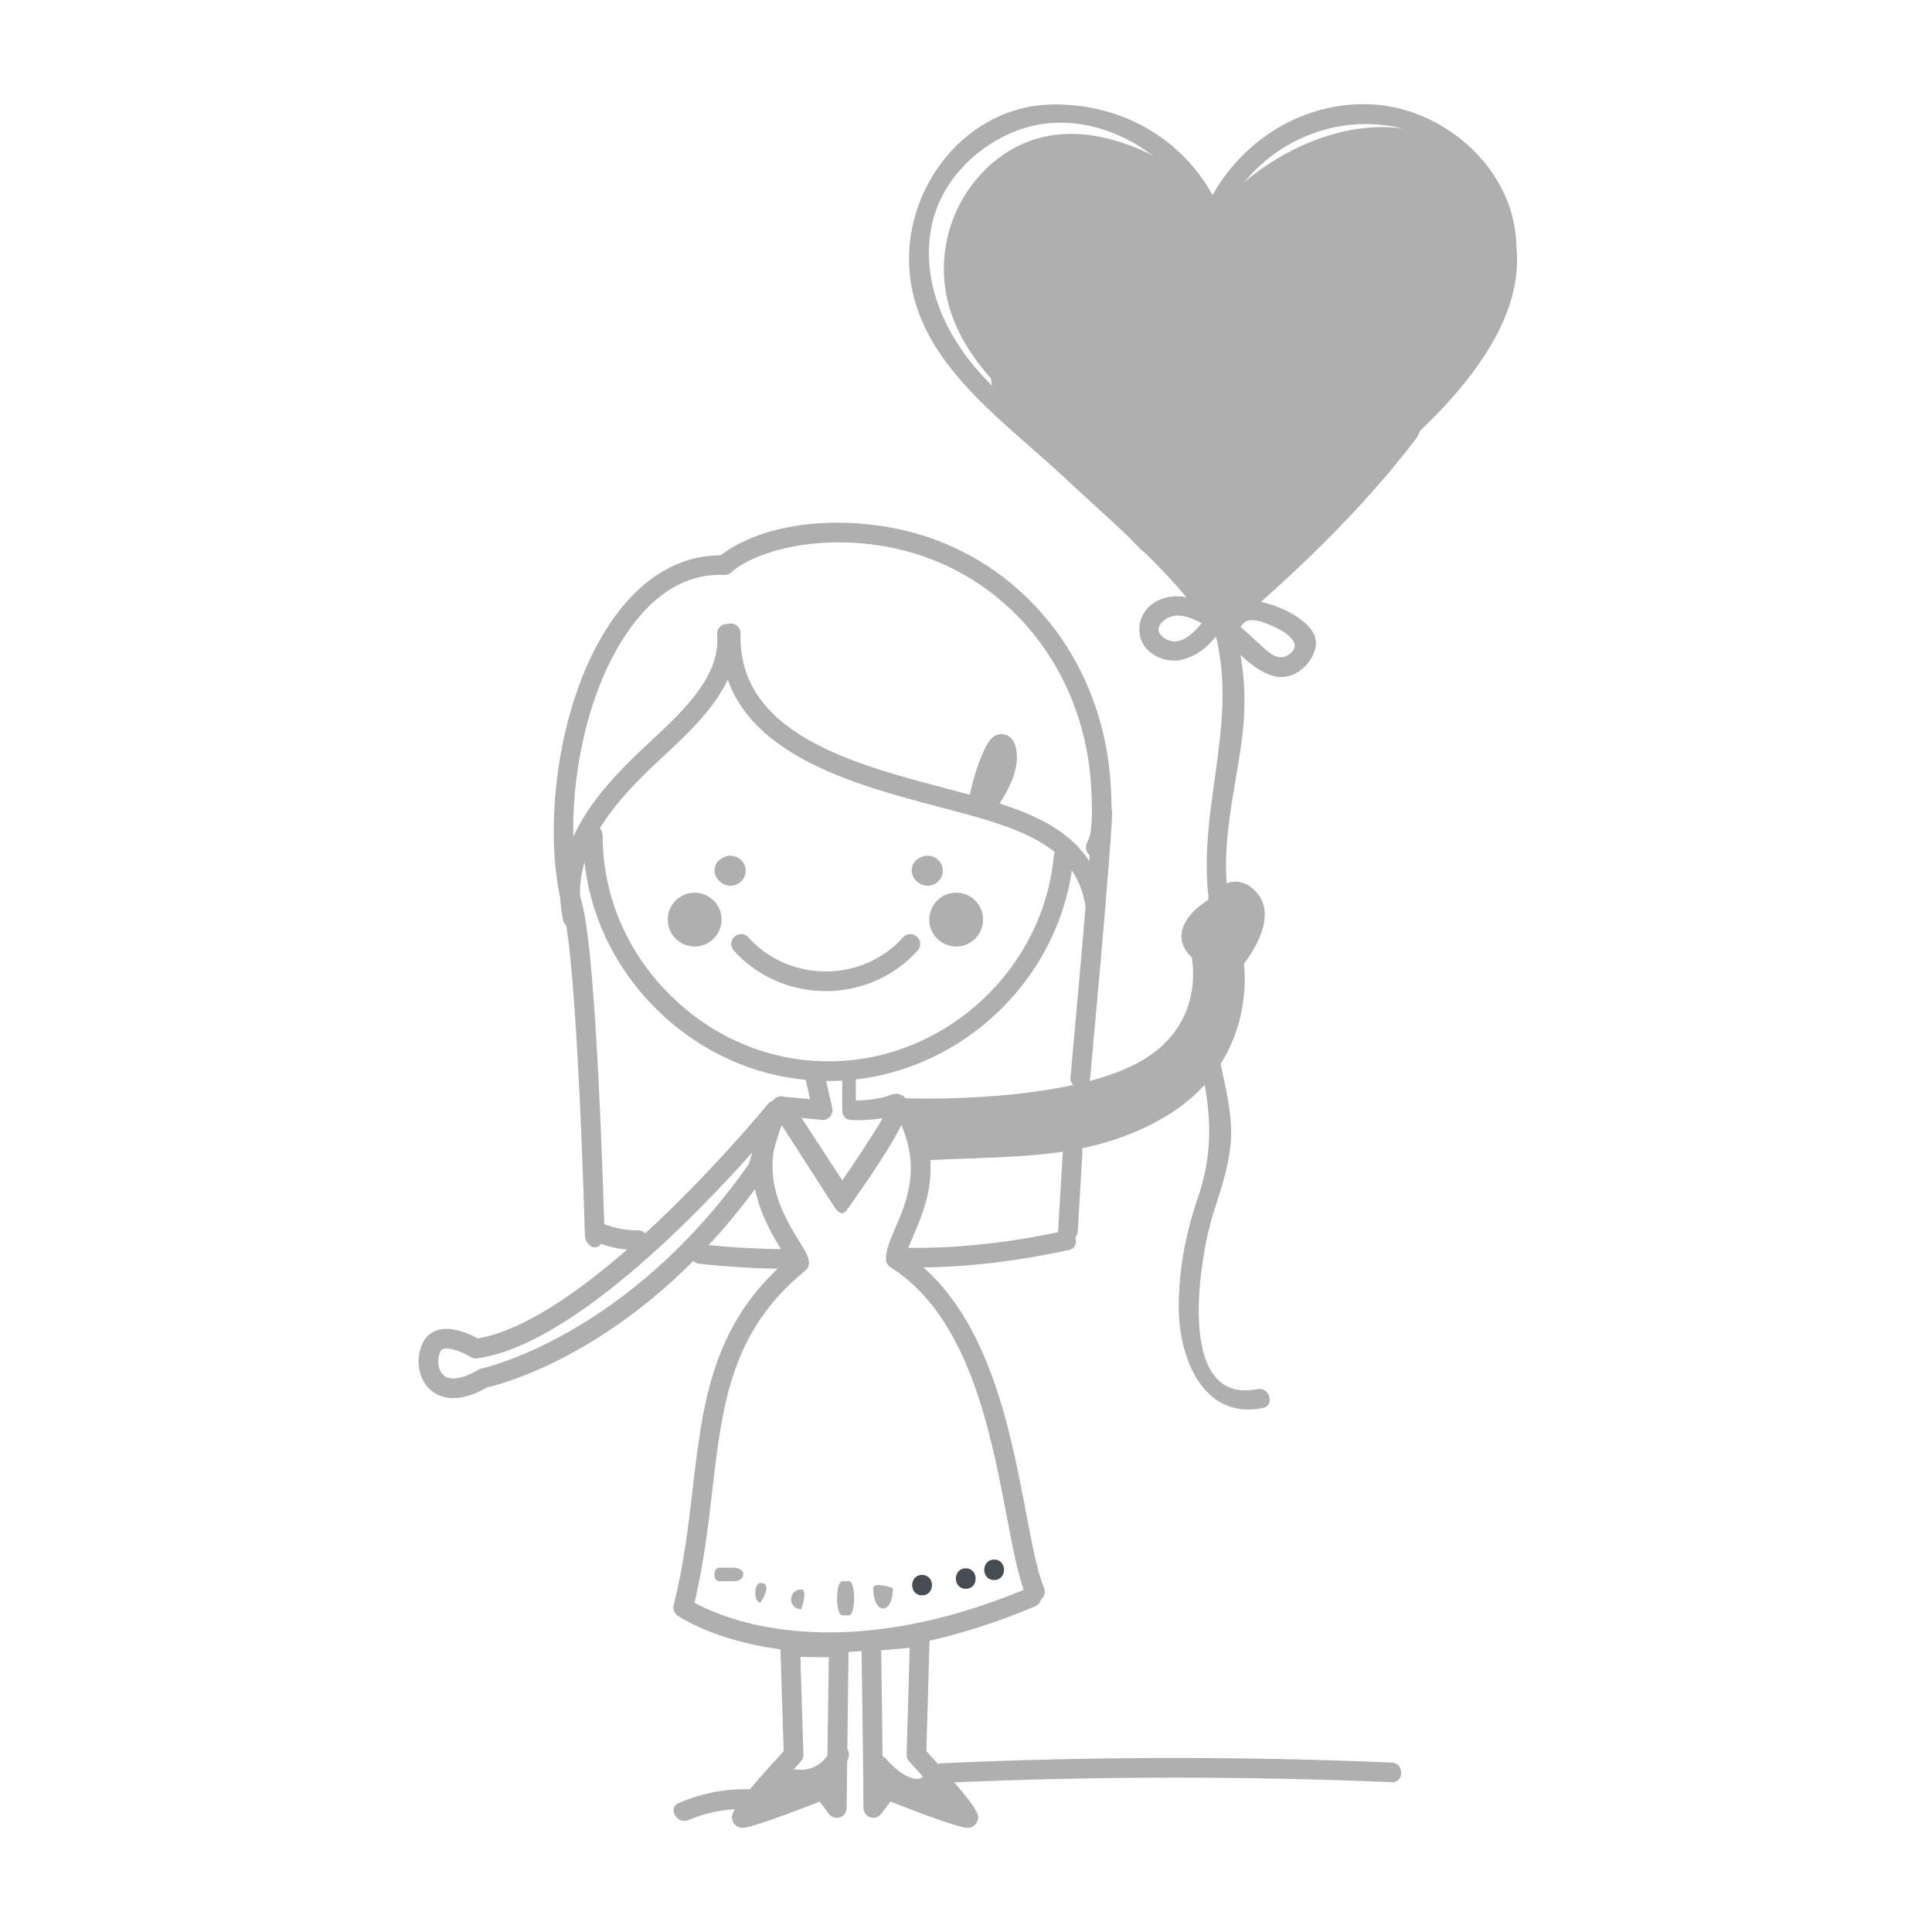 <?xml version="1.0" encoding="utf-8"?>
<!-- Generator: Adobe Illustrator 16.0.3, SVG Export Plug-In . SVG Version: 6.00 Build 0)  -->
<!DOCTYPE svg PUBLIC "-//W3C//DTD SVG 1.1//EN" "http://www.w3.org/Graphics/SVG/1.1/DTD/svg11.dtd">
<svg version="1.1" id="katman_1" xmlns="http://www.w3.org/2000/svg" xmlns:xlink="http://www.w3.org/1999/xlink" x="0px" y="0px"
	 width="283.46px" height="283.46px" viewBox="0 0 283.46 283.46" enable-background="new 0 0 283.46 283.46" xml:space="preserve">
<g>
	<g>
		<path fill="#AFAFAF" d="M218.224,26.193c-10.482-13.568-30.09-6.869-39.771,4.625c-2.42-3.614-6.229-6.647-10.655-8.645
			c-6.371-2.879-13.481-3.831-19.782-0.002c-4.432,2.692-7.702,7.303-8.921,12.323c-2.023,8.337,1.186,15.279,6.306,21.054
			c0.015,0.679,0.2,1.396,0.612,2.126c0.744,1.315,1.625,2.632,2.615,3.885c4.254,5.593,9.813,9.899,15.229,14.364
			c1.804,3.531,4.606,6.227,8.323,7.545c1.379,1.449,2.686,2.967,3.874,4.608c2.008,2.774,5.401,3.383,8.055,1.038
			c8.452-7.467,16.64-15.582,23.503-24.558c0.338-0.444,0.577-0.896,0.729-1.348C218.741,53.318,228.492,39.484,218.224,26.193z"/>
		<circle fill="#AFAFAF" cx="140.29" cy="134.922" r="3.949"/>
		<circle fill="#AFAFAF" cx="101.919" cy="134.922" r="3.948"/>
		<path fill="#AFAFAF" d="M66.512,205.13L66.512,205.13c-1.79,0-3.279-0.777-4.197-2.189c-1.056-1.624-1.201-3.878-0.374-5.742
			c0.64-1.438,1.914-2.231,3.585-2.231c1.79,0,3.688,0.914,4.571,1.402c16.788-2.867,42.318-34.085,42.577-34.402
			c0.435-0.536,1.189-0.688,1.797-0.363c0.609,0.323,0.902,1.035,0.702,1.695l-2.63,8.584c-0.044,0.146-0.11,0.281-0.198,0.405
			c-17.738,25.315-38.28,30.679-40.878,31.269C69.656,204.601,67.99,205.13,66.512,205.13z M65.525,197.852
			c-0.663,0-0.828,0.244-0.95,0.518c-0.428,0.965-0.362,2.198,0.158,3c0.384,0.589,0.965,0.877,1.778,0.877l0,0
			c0.994,0,2.27-0.446,3.688-1.289c0.14-0.083,0.292-0.143,0.45-0.176c0.211-0.042,21.362-4.628,39.201-29.961l0.539-1.762
			c-8.401,9.445-26.722,28.337-40.379,30.241c-0.33,0.047-0.678-0.026-0.965-0.206C68.491,198.75,66.775,197.852,65.525,197.852z"/>
		<path fill="#AFAFAF" d="M121.601,242.438c-14.08,0.001-21.689-5.065-22.177-5.4c-0.495-0.342-0.728-0.956-0.581-1.538
			c1.496-5.957,2.158-11.644,2.8-17.145c1.439-12.357,2.803-24.047,13.896-33.5c-0.207-0.368-0.493-0.832-0.743-1.237
			c-2.473-4.006-7.616-12.344-1.42-22.104c0.428-0.673,1.319-0.872,1.99-0.445c0.672,0.428,0.871,1.318,0.444,1.99
			c-5.229,8.235-0.891,15.267,1.44,19.044c0.899,1.458,1.442,2.338,1.442,3.206c0,0.436-0.197,0.848-0.536,1.12
			c-10.919,8.829-12.185,19.688-13.65,32.261c-0.614,5.271-1.248,10.715-2.611,16.465c1.646,0.904,5.698,2.817,11.926,3.775
			c7.668,1.18,20.303,1.111,36.945-5.915c0.736-0.309,1.58,0.033,1.891,0.769c0.31,0.732-0.034,1.578-0.769,1.888
			C139.771,240.788,129.632,242.438,121.601,242.438z"/>
		<path fill="#AFAFAF" d="M151.845,234.97c-0.564,0-1.1-0.333-1.331-0.887c-1.101-2.643-1.884-6.76-2.789-11.527
			c-2.363-12.42-5.598-29.431-17.072-36.616c-0.421-0.263-0.677-0.725-0.677-1.222c0-1.357,0.642-2.844,1.387-4.565
			c1.732-4.012,4.106-9.507-0.021-16.866c-0.39-0.693-0.142-1.573,0.552-1.963c0.693-0.389,1.573-0.144,1.964,0.552
			c4.826,8.604,2.014,15.113,0.153,19.421c-0.435,1.006-0.852,1.97-1.043,2.712c11.901,8.091,15.182,25.341,17.589,38.01
			c0.877,4.608,1.636,8.589,2.62,10.956c0.307,0.735-0.041,1.579-0.777,1.886C152.216,234.936,152.029,234.97,151.845,234.97z"/>
		<path fill="#AFAFAF" d="M121.599,158.596c-9.352,0-18.234-3.655-25.095-10.35c-7.074-6.902-10.968-16.028-10.967-25.697
			c0-0.796,0.646-1.441,1.442-1.441l0,0c0.795,0,1.44,0.646,1.44,1.441c-0.001,8.886,3.585,17.278,10.097,23.632
			c6.518,6.359,14.998,9.762,23.899,9.521c16.557-0.409,30.696-13.639,32.19-30.117c0.072-0.793,0.757-1.374,1.566-1.306
			c0.794,0.072,1.378,0.773,1.306,1.567c-1.623,17.913-16.994,32.293-34.991,32.739C122.19,158.592,121.895,158.596,121.599,158.596
			z"/>
		<path fill="#AFAFAF" d="M84.02,136.137c-0.67,0-1.271-0.468-1.411-1.15c-2.047-9.9,4.109-17.614,9.7-23.229
			c0.898-0.902,1.895-1.827,2.95-2.807c4.921-4.567,10.496-9.746,9.956-15.835c-0.07-0.793,0.517-1.494,1.311-1.563
			c0.782-0.071,1.492,0.517,1.563,1.31c0.664,7.498-5.729,13.434-10.866,18.203c-1.034,0.96-2.011,1.866-2.869,2.729
			c-5.397,5.419-10.679,12.105-8.92,20.608c0.162,0.781-0.34,1.543-1.119,1.705C84.215,136.128,84.117,136.137,84.02,136.137z"/>
		<path fill="#AFAFAF" d="M160.774,125.792c-0.035,0-0.072-0.001-0.106-0.004c-0.795-0.058-1.393-0.749-1.333-1.542
			c0.029-0.417,0.189-0.718,0.297-0.917c0.576-1.077,0.721-3.87,0.432-8.299c-0.958-14.675-9.555-27.162-22.435-32.585
			c-11.37-4.787-24.483-3.05-30.117,1.303c-0.628,0.486-1.534,0.372-2.021-0.26c-0.487-0.63-0.371-1.536,0.26-2.022
			c7.314-5.653,21.808-6.39,32.999-1.679c13.893,5.85,23.163,19.283,24.193,35.055c0.488,7.497-0.328,9.026-0.767,9.847
			c-0.001,0.001-0.001,0.002-0.003,0.003C162.017,125.332,161.442,125.792,160.774,125.792z"/>
		<path fill="#AFAFAF" d="M87.253,183c-0.778,0-1.42-0.941-1.439-1.725c-0.012-0.398-1.091-40.101-3.185-47.73
			c-3.317-12.089-0.719-32.791,8.437-44.222c4.294-5.362,9.601-8.083,15.337-7.82c0.796,0.038,1.411,0.694,1.373,1.489
			c-0.038,0.796-0.699,1.396-1.51,1.362c-4.814-0.23-9.202,2.018-12.949,6.698c-8.605,10.744-11.036,30.17-7.906,41.574
			c2.187,7.963,3.242,46.934,3.285,48.576c0.022,0.795-0.606,1.799-1.403,1.799C87.279,183,87.266,183,87.253,183z"/>
		<path fill="#AFAFAF" d="M134.044,126.674c0.217-0.37,0.501-0.592,0.844-0.768c-0.009,0.003-0.016,0.005-0.023,0.009
			c0.047-0.022,0.095-0.048,0.14-0.075c1.454-0.832,3.331,0.221,3.331,1.912c0,1.683-1.88,2.752-3.331,1.911
			c-0.552-0.318-0.999-0.779-1.166-1.416C133.7,127.714,133.765,127.152,134.044,126.674z"/>
		<path fill="#AFAFAF" d="M105.118,126.674c0.218-0.37,0.501-0.592,0.843-0.768c-0.008,0.003-0.016,0.005-0.022,0.009
			c0.047-0.022,0.094-0.048,0.141-0.075c1.453-0.832,3.33,0.221,3.33,1.912c0,1.683-1.879,2.752-3.33,1.911
			c-0.553-0.318-1-0.779-1.167-1.416C104.774,127.714,104.839,127.152,105.118,126.674z"/>
		<path fill="#AFAFAF" d="M121.147,145.414L121.147,145.414c-5.192,0-10.109-2.174-13.495-5.961
			c-0.53-0.594-0.479-1.506,0.115-2.038c0.595-0.529,1.506-0.478,2.037,0.116c2.837,3.176,6.972,4.999,11.342,4.999h0.001
			c4.372,0,8.508-1.821,11.347-4.999c0.529-0.594,1.439-0.646,2.035-0.114c0.595,0.53,0.646,1.441,0.115,2.036
			C131.26,143.241,126.34,145.414,121.147,145.414z"/>
		<path fill="#AFAFAF" d="M123.537,178c-0.009,0-0.018,0-0.027,0c-0.476,0-0.919-0.654-1.181-1.053l-8.797-13.672
			c-0.304-0.464-0.315-1.163-0.025-1.638c0.286-0.473,0.818-0.787,1.374-0.735l3.975,0.366l-0.626-2.749
			c-0.177-0.776,0.307-1.556,1.084-1.734c0.781-0.181,1.548,0.306,1.727,1.08l1.073,4.69c0.104,0.452-0.017,0.926-0.323,1.274
			c-0.308,0.348-0.748,0.527-1.224,0.481l-2.974-0.294l5.986,9.165c2.334-3.366,4.655-6.917,5.92-9.128
			c-2.391,0.428-4.588,0.269-4.72,0.259c-0.756-0.055-1.214-0.682-1.214-1.438v-4.659c0-0.796,0.205-1.442,1-1.442
			c0.797,0,1,0.646,1,1.442v3.247c1-0.016,3.582-0.159,5.004-0.79c0.949-0.422,1.856-0.074,2.24,0.393
			c0.725,0.884,1.553,2.199-8.174,15.924C124.364,177.371,124.004,178,123.537,178z"/>
		<g>
			<path fill="#AFAFAF" d="M132.875,162.581c0,0,22.779,0.897,34.527-5.254c11.752-6.152,8.753-17.682,8.753-17.682
				c-4.005-3.022,2.024-6.471,2.024-6.471s2.387-4.361,5.118-1.278c2.732,3.085-2.294,9.08-2.294,9.08s2.799,14.588-12.257,22.458
				c-10.254,5.359-20.002,4.683-32.911,5.359L132.875,162.581z"/>
			<path fill="#AFAFAF" d="M134.949,170.283l-4.404-9.236l2.386,0.093c0.018,0.001,1.154,0.044,3.041,0.044
				c6.301,0,21.908-0.499,30.762-5.135c9.384-4.913,8.47-13.597,8.112-15.614c-1.323-1.189-1.554-2.434-1.497-3.305
				c0.156-2.473,2.787-4.373,3.778-5.003c0.541-0.842,2.012-2.775,4.137-2.775c1.132,0,2.181,0.535,3.114,1.589
				c3.029,3.419-0.534,8.716-1.865,10.454c0.339,3.12,0.815,16.045-13.098,23.317c-8.794,4.596-17.313,4.903-27.177,5.257
				c-2.029,0.073-4.133,0.148-6.327,0.265L134.949,170.283z M135.182,164.067l1.542,3.237c1.865-0.091,3.666-0.155,5.412-0.218
				c9.904-0.357,17.729-0.64,25.943-4.931c5.866-3.067,9.582-7.527,11.044-13.26c1.091-4.269,0.47-7.616,0.464-7.649l-0.129-0.671
				l0.439-0.526c1.377-1.648,3.757-5.578,2.32-7.196c-0.248-0.282-0.617-0.618-0.954-0.618c-0.647,0-1.518,1.081-1.819,1.631
				l-0.197,0.357l-0.351,0.202c-1.042,0.601-2.611,1.936-2.67,2.888c-0.023,0.367,0.244,0.764,0.797,1.18l0.4,0.303l0.127,0.485
				c0.032,0.127,3.141,12.715-9.479,19.324c-9.42,4.932-25.585,5.464-32.1,5.464C135.691,164.069,135.427,164.068,135.182,164.067z"
				/>
		</g>
		<path fill="#AFAFAF" d="M160.663,134.02c-0.69,0-1.301-0.499-1.421-1.201c-1.182-6.97-6.454-9.98-14.005-12.355
			c-2.104-0.662-4.544-1.303-7.128-1.984c-13.845-3.644-32.806-8.633-32.335-25.597c0.021-0.797,0.709-1.422,1.481-1.402
			c0.795,0.022,1.423,0.687,1.4,1.482c-0.407,14.676,16.557,19.14,30.187,22.727c2.619,0.688,5.092,1.34,7.262,2.022
			c7.406,2.33,14.47,5.714,15.98,14.623c0.134,0.785-0.395,1.53-1.18,1.663C160.823,134.012,160.743,134.02,160.663,134.02z"/>
		<path fill="#AFAFAF" d="M108.97,268.177c-0.154,0-0.392-0.035-0.539-0.083c-0.463-0.155-0.857-0.58-0.981-1.052
			c-0.213-0.824-0.382-1.478,7.53-10.114l-0.477-15.222c-0.025-0.779,0.572-1.436,1.35-1.484c0.606-0.04,1.678-0.016,2.846,0.011
			c0.754,0.018,1.544,0.034,2.244,0.034c1.063,0,1.447-0.044,1.565-0.065c0.418-0.174,0.896-0.146,1.291,0.089
			c0.446,0.263,0.717,0.744,0.709,1.262l-0.295,23.725c-0.005,0.617-0.404,1.164-0.991,1.357c-0.586,0.194-1.233-0.008-1.604-0.504
			l-1.352-1.802C116.175,265.926,110.184,268.177,108.97,268.177z M117.431,243.09l0.448,14.334
			c0.014,0.377-0.124,0.744-0.379,1.021c-1.752,1.906-3.652,4.051-5.075,5.741c2.211-0.786,5.117-1.884,7.809-2.942
			c0.37-0.146,0.778-0.129,1.128,0.03l0.025-3.086l0.214-15.043c-0.798,0.016-1.931-0.006-2.969-0.03
			C118.214,243.106,117.807,243.096,117.431,243.09z"/>
		<path fill="#AFAFAF" d="M141.93,268.177L141.93,268.177c-1.216,0-7.204-2.252-11.296-3.849l-1.352,1.802
			c-0.372,0.495-1.015,0.697-1.604,0.504c-0.588-0.193-0.987-0.74-0.993-1.357l-0.057-7.064l-0.239-17.391
			c-0.009-0.758,0.567-1.394,1.322-1.458l7.123-0.601c0.407-0.025,0.813,0.107,1.112,0.39c0.298,0.282,0.462,0.678,0.45,1.088
			l-0.48,16.687c7.914,8.638,7.746,9.291,7.533,10.114c-0.123,0.474-0.521,0.899-0.985,1.054
			C142.299,268.149,142.123,268.177,141.93,268.177z M130.139,261.144c0.178,0,0.356,0.032,0.528,0.101
			c2.69,1.059,5.596,2.156,7.809,2.942c-1.427-1.69-3.327-3.835-5.078-5.741c-0.255-0.276-0.391-0.642-0.38-1.018l0.45-15.654
			l-4.176,0.352l0.245,19.149C129.726,261.188,129.931,261.144,130.139,261.144z"/>
		<path fill="#AFAFAF" d="M158.494,159.628c-0.044,0-0.09-0.003-0.135-0.007c-0.793-0.073-1.377-0.776-1.302-1.57
			c0.029-0.315,2.94-31.685,3.235-38.743c0.033-0.796,0.715-1.423,1.502-1.38c0.796,0.034,1.414,0.707,1.381,1.501
			c-0.299,7.131-3.128,37.596-3.248,38.89C159.858,159.066,159.23,159.628,158.494,159.628z"/>
		<path fill="#AFAFAF" d="M117.42,262.482c-1.49,0-2.89-0.32-3.891-0.705c-0.742-0.286-1.114-1.122-0.828-1.865
			c0.284-0.742,1.118-1.111,1.861-0.829c5.272,1.991,7.048-1.768,7.231-2.204c0.309-0.731,1.153-1.076,1.891-0.766
			c0.734,0.311,1.075,1.157,0.765,1.892C122.983,261.471,120.062,262.482,117.42,262.482z"/>
		<path fill="#AFAFAF" d="M134.566,265c-3.481,0-6.475-4.33-6.807-4.748c-0.494-0.623-0.388-1.866,0.236-2.362
			c0.623-0.491,1.532-0.441,2.025,0.183c0.619,0.775,2.775,2.928,4.544,2.928c0.005,0,0.009,0,0.015,0
			c0.426,0,1.076-0.23,1.815-1.188c0.487-0.631,1.392-0.803,2.023-0.316c0.63,0.488,0.746,2.035,0.261,2.664
			c-1.395,1.805-2.992,2.84-4.086,2.84C134.584,265,134.574,265,134.566,265z"/>
		<g>
			<path fill="#AFAFAF" d="M179.296,31.482c-4.225-10.256-13.938-16.366-25.006-16.151c-12.204,0.234-21.231,11.524-20.914,23.234
				c0.382,14.021,13.305,22.643,22.504,31.237c7.197,6.724,15.596,13.746,21.298,21.839c1.063,1.507,3.565,0.069,2.493-1.457
				c-9.656-13.699-24.5-23.069-35.712-35.271c-5.338-5.812-8.853-13.659-7.304-21.614c1.301-6.68,6.705-12.074,12.964-14.284
				c10.618-3.75,22.845,3.395,26.897,13.234C177.214,33.944,180.007,33.202,179.296,31.482L179.296,31.482z"/>
			<path fill="#AFAFAF" d="M179.296,32.25c4.104-9.958,15.007-15.782,25.597-13.591c6.728,1.392,11.781,7.053,13.918,13.335
				c2.606,7.661-1.193,15.759-5.898,21.687c-3.352,4.221-7.703,7.407-11.641,11.025c-3.153,2.898-6.11,6.018-9.052,9.128
				c-4.909,5.189-10.181,10.46-14.266,16.35c-1.063,1.534,1.438,2.975,2.489,1.457c5.606-8.089,13.166-15.335,20.117-22.25
				c9.655-9.604,21.515-17.403,21.92-32.45c0.312-11.475-10.034-20.92-20.958-21.61c-10.955-0.693-20.921,6.237-25.006,16.151
				C175.808,33.202,178.601,33.944,179.296,32.25L179.296,32.25z"/>
		</g>
		<path fill="#AFAFAF" d="M177.504,90.44c5.085,14.121-2.045,27.574-0.118,41.84c0.248,1.836,3.027,1.051,2.781-0.766
			c-1.039-7.689,0.979-15.214,2.012-22.789c0.893-6.548,0.347-12.832-1.893-19.052C179.659,87.937,176.873,88.687,177.504,90.44
			L177.504,90.44z"/>
		<path fill="#AFAFAF" d="M176.277,156.752c1.454,6.753,1.737,12.333-0.513,18.937c-1.813,5.317-2.82,10.523-2.82,16.146
			c0,7.235,3.486,16.504,12.308,14.757c1.824-0.359,1.05-3.14-0.766-2.78c-12.342,2.443-8.346-19.995-6.476-25.795
			c1.071-3.326,2.15-6.459,2.525-9.948c0.428-3.982-0.648-8.227-1.479-12.083C178.666,154.167,175.886,154.938,176.277,156.752
			L176.277,156.752z"/>
		<path fill="#AFAFAF" d="M178.481,89.286c-2.545-1.271-5.27-2.454-8.102-1.392c-2.377,0.893-3.738,3.274-3.037,5.729
			c0.679,2.385,3.639,3.707,5.93,3.195c3.251-0.726,5.154-3.212,6.896-5.859c1.027-1.559-1.471-3.002-2.489-1.456
			c-1.309,1.988-4.192,6.189-7.024,3.994c-1.755-1.358,0.313-3.009,1.77-3.164c1.592-0.17,3.231,0.761,4.603,1.445
			C178.685,92.606,180.146,90.118,178.481,89.286L178.481,89.286z"/>
		<path fill="#AFAFAF" d="M178.449,92.622c2.444,2.215,5.096,5.651,8.389,6.558c2.835,0.78,5.489-1.485,6.147-4.068
			c0.776-3.062-3.455-5.276-5.686-6.129c-2.641-1.012-5.706-1.429-7.496,1.192c-1.053,1.54,1.446,2.981,2.49,1.456
			c0.949-1.391,3.557-0.164,4.609,0.308c1.543,0.692,4.648,2.526,2.064,4.183c-1.627,1.041-3.21-0.76-4.28-1.731
			c-1.398-1.269-2.799-2.539-4.198-3.808C179.114,89.336,177.068,91.37,178.449,92.622L178.449,92.622z"/>
		<g>
			<path fill="#AFAFAF" d="M157.597,44.133c1.972,3.75,4.61,7.084,6.727,10.75c0.929,1.61,3.421,0.158,2.489-1.456
				c-2.114-3.664-4.752-6.999-6.725-10.749C159.223,41.031,156.733,42.489,157.597,44.133L157.597,44.133z"/>
			<path fill="#AFAFAF" d="M166.702,43.445c-1.086,6.71-2.172,13.42-3.258,20.129c-0.292,1.819,2.486,2.6,2.781,0.768
				c1.087-6.71,2.172-13.42,3.257-20.129C169.778,42.393,166.999,41.612,166.702,43.445L166.702,43.445z"/>
			<path fill="#AFAFAF" d="M177.262,44.306c-3.69-0.255-4.943,4.2-5.7,7.019c-0.96,3.581-1.009,7.735,2.484,9.865
				c2.723,1.659,5.699-0.794,6.693-3.25c1.725-4.26,1.136-8.966-0.673-13.08c-0.748-1.698-3.232-0.229-2.492,1.456
				c1.436,3.263,2.613,9.694-0.806,12.252c-3.177,2.377-2.771-4.759-2.631-5.552c0.246-1.393,1.103-5.966,3.124-5.826
				C179.119,47.319,179.107,44.434,177.262,44.306L177.262,44.306z"/>
			<path fill="#AFAFAF" d="M184.245,43.168c-0.235,5.125-0.131,10.289,0.69,15.363c0.447,2.765,2.09,4.508,4.859,4.562
				c7.507,0.145,5.247-17.478,4.95-21.218c-0.108-1.381-2.272-1.391-2.163,0c0.409,5.161,0.769,10.749-0.327,15.842
				c-0.602,2.799-4.54,2.979-5.234,0.238c-0.428-1.69-0.438-3.644-0.57-5.384c-0.234-3.128-0.188-6.272-0.043-9.403
				C186.471,41.774,184.308,41.78,184.245,43.168L184.245,43.168z"/>
		</g>
		<path fill="#AFAFAF" d="M135.533,263.406c0.844,0.656,1.687,1.312,2.53,1.968c0.619,0.483,1.433,0.607,2.038,0
			c0.505-0.505,0.621-1.556,0-2.04c-0.843-0.655-1.686-1.311-2.528-1.966c-0.62-0.481-1.433-0.607-2.04,0
			C135.03,261.871,134.911,262.924,135.533,263.406L135.533,263.406z"/>
		<path fill="#AFAFAF" d="M112.906,265.526c1.583,0.531,3.322-0.816,3.271-2.463c-0.021-0.656-0.428-1.204-1.059-1.391
			c-0.944-0.281-1.817,0.134-2.354,0.919c-0.284,0.418-0.246,1.035,0,1.456c0.354,0.603,0.979,0.768,1.629,0.662
			c1.306-0.211,2.415-1.325,2.696-2.604c0.169-0.768-0.22-1.558-1.007-1.774c-0.727-0.199-1.604,0.239-1.774,1.008
			c-0.009,0.043-0.146,0.425-0.02,0.149c-0.039,0.077-0.082,0.15-0.131,0.225c0.096-0.118,0.089-0.115-0.022,0.01
			c-0.125,0.11-0.128,0.119-0.01,0.025c-0.071,0.05-0.146,0.093-0.225,0.134c0.241-0.134-0.186,0.032-0.275,0.047
			c0.544,0.705,1.087,1.412,1.631,2.118c-0.231,0.326-0.532,0.462-0.905,0.405c-0.354-0.464-0.706-0.927-1.06-1.39
			c0.002,0.169,0.006,0.157,0.017-0.037c0.02-0.082,0.256-0.353,0.053-0.148c0.058-0.06,0.394-0.177,0.119-0.095
			c0.088-0.026,0.47,0.055,0.191-0.038c-0.746-0.251-1.573,0.281-1.773,1.008C111.683,264.542,112.161,265.275,112.906,265.526
			L112.906,265.526z"/>
		<path fill="#AFAFAF" d="M107.565,230c0,0,0,0-2,0c-1,0-1,2,0,2c2,0,2,0,2,0C109.565,232,109.565,230,107.565,230
			C107.565,230,109.565,230,107.565,230z"/>
		<path fill="#AFAFAF" d="M111.565,235.129C111.565,235.129,110.565,235.129,111.565,235.129c0,0,2-2.883,0-2.883l0,0
			C110.565,232.246,110.565,235.129,111.565,235.129C111.565,235.129,110.565,235.129,111.565,235.129z"/>
		<path fill="#AFAFAF" d="M117.565,236.092C117.565,236.092,115.565,236.092,117.565,236.092c0,0,1-2.885,0-2.885l0,0
			C115.565,233.207,115.565,236.092,117.565,236.092C117.565,236.092,115.565,236.092,117.565,236.092z"/>
		<path fill="#AFAFAF" d="M123.565,237h1c1,0,1-5,0-5c0,0,0,0-1,0S122.565,237,123.565,237C123.565,237,122.565,237,123.565,237z"/>
		<path fill="#AFAFAF" d="M131.006,233C131.006,233,131.006,237,131.006,233c0,0-2.884-1-2.884,0l0,0
			C128.122,237,131.006,237,131.006,233C131.006,233,131.006,237,131.006,233z"/>
		<g>
			<path fill="#AFAFAF" d="M135.285,232.567"/>
			<g>
				<path fill="#464C53" d="M135.285,234.067c1.935,0,1.935-3,0-3S133.351,234.067,135.285,234.067L135.285,234.067z"/>
			</g>
		</g>
		<g>
			<path fill="#AFAFAF" d="M141.694,231.604"/>
			<g>
				<path fill="#464C53" d="M141.694,233.104c1.935,0,1.935-3,0-3S139.76,233.104,141.694,233.104L141.694,233.104z"/>
			</g>
		</g>
		<g>
			<path fill="#AFAFAF" d="M145.859,230.322"/>
			<g>
				<path fill="#464C53" d="M145.859,231.822c1.935,0,1.935-3,0-3S143.925,231.822,145.859,231.822L145.859,231.822z"/>
			</g>
		</g>
		<path fill="#AFAFAF" d="M87.796,182.354c1.864,0.728,3.828,1.067,5.828,1.047c1.859-0.019,1.86-2.904,0-2.885
			c-1.766,0.02-3.419-0.303-5.062-0.943C86.826,178.896,86.082,181.688,87.796,182.354L87.796,182.354z"/>
		<path fill="#AFAFAF" d="M102.582,185.414c4.268,0.475,8.54,0.723,12.833,0.747c1.862,0.01,1.858-2.875,0-2.884
			c-4.293-0.023-8.565-0.273-12.833-0.748C100.733,182.323,100.756,185.21,102.582,185.414L102.582,185.414z"/>
		<path fill="#AFAFAF" d="M132.398,185.961c8.306,0.149,16.331-0.809,24.438-2.571c1.814-0.395,1.044-3.176-0.769-2.78
			c-7.849,1.706-15.632,2.611-23.669,2.467C130.539,183.042,130.542,185.928,132.398,185.961L132.398,185.961z"/>
		<path fill="#AFAFAF" d="M155.928,169.111c-0.23,3.846-0.462,7.689-0.691,11.533c-0.11,1.859,2.773,1.849,2.885,0
			c0.23-3.844,0.46-7.688,0.69-11.533C158.923,167.254,156.039,167.264,155.928,169.111L155.928,169.111z"/>
		<path fill="#AFAFAF" d="M144.973,117.921c0.227-1.209,0.511-2.395,0.861-3.573c0.142-0.477,1.278-3.725,1.304-3.722
			c-0.339-0.141-0.679-0.282-1.021-0.422c0.595,0.568,0.024,2.271-0.206,2.979c-0.371,1.138-1.086,2.194-1.715,3.202
			c-0.989,1.582,1.507,3.028,2.491,1.455c1.069-1.714,2.06-3.483,2.409-5.497c0.241-1.392,0.166-4.07-1.576-4.549
			c-1.804-0.496-2.668,1.205-3.267,2.567c-0.96,2.18-1.626,4.456-2.063,6.794C141.853,118.973,144.632,119.748,144.973,117.921
			L144.973,117.921z"/>
		<path fill="#AFAFAF" d="M101.032,267.032c3.052-1.302,6.271-1.789,9.575-1.594c1.857,0.111,1.847-2.774,0-2.884
			c-3.845-0.229-7.498,0.479-11.031,1.988C97.872,265.271,99.342,267.757,101.032,267.032L101.032,267.032z"/>
		<path fill="#AFAFAF" d="M138.169,261.586c21.999-0.993,44.02-1.029,66.021-0.105c1.862,0.078,1.854-2.807,0-2.884
			c-22.001-0.923-44.021-0.89-66.021,0.104C136.318,258.784,136.31,261.671,138.169,261.586L138.169,261.586z"/>
	</g>
</g>
</svg>
